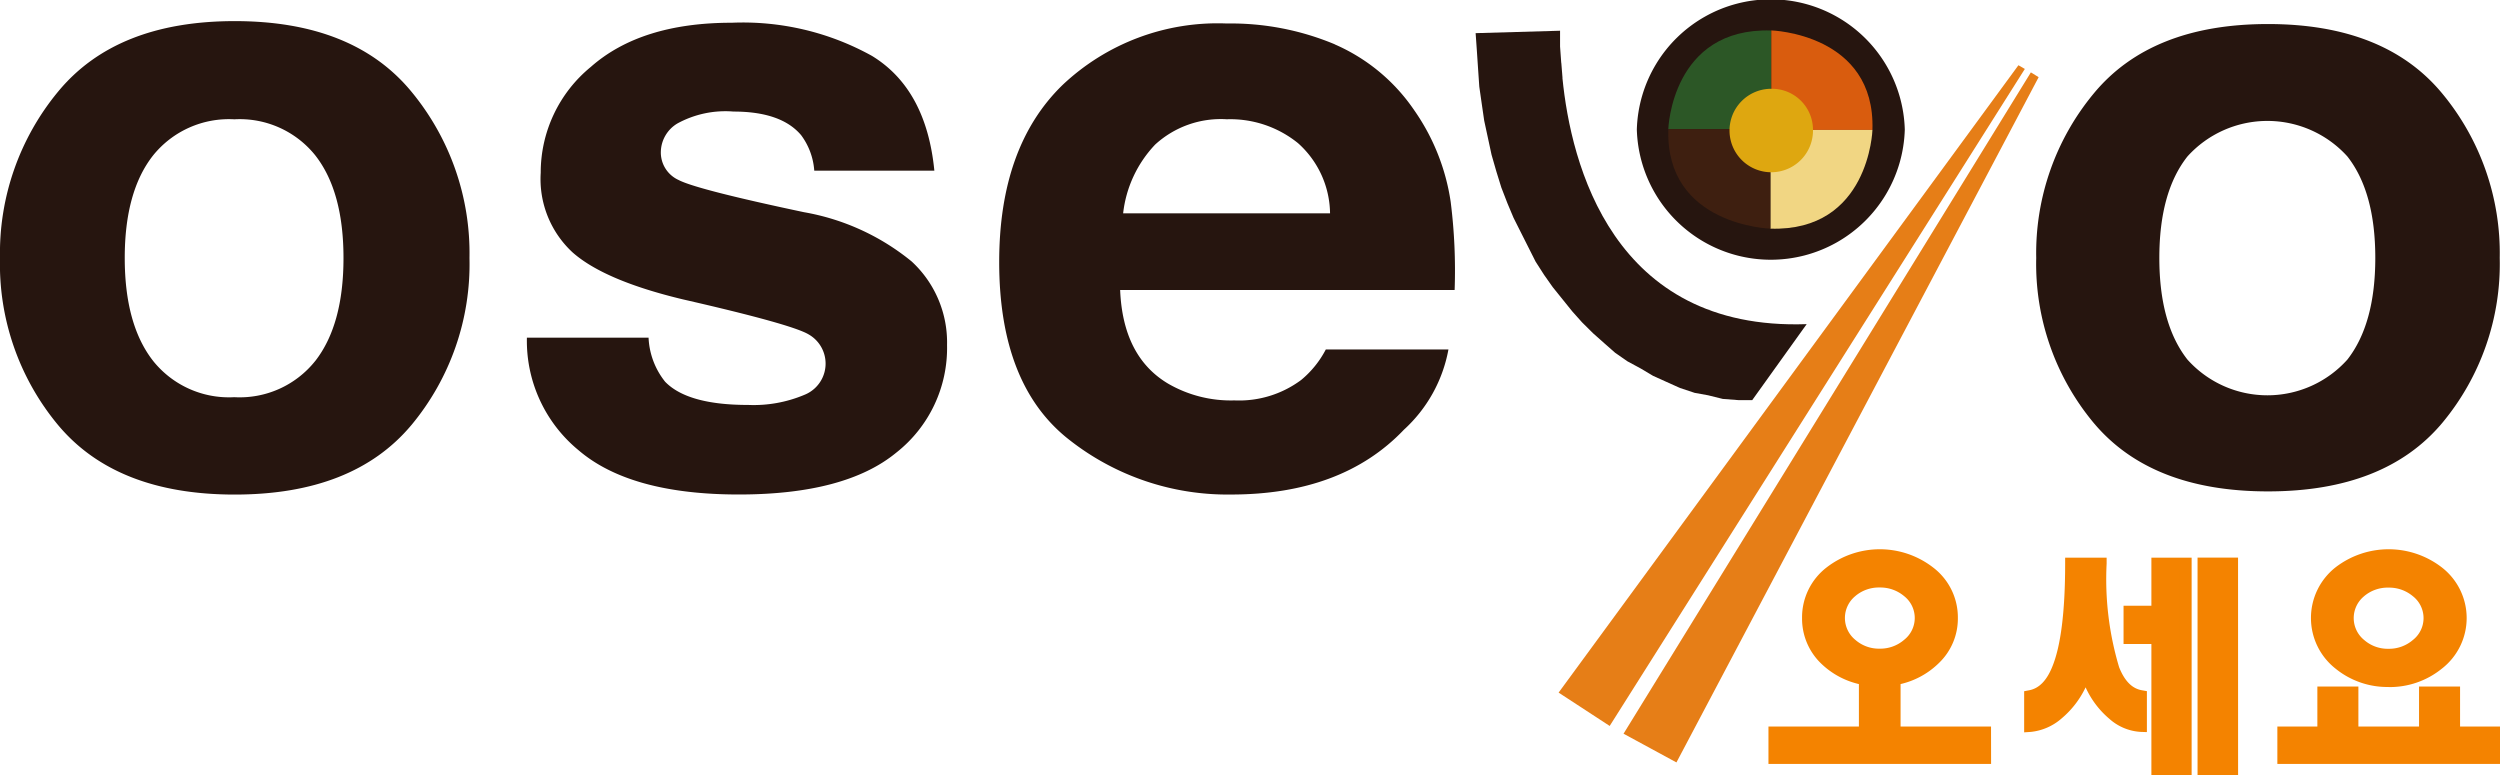 <svg id="Group_2" data-name="Group 2" xmlns="http://www.w3.org/2000/svg" xmlns:xlink="http://www.w3.org/1999/xlink" width="182.792" height="56.671" viewBox="0 0 182.792 56.671">
  <defs>
    <clipPath id="clip-path">
      <rect id="Rectangle_1" data-name="Rectangle 1" width="182.792" height="56.671" fill="none"/>
    </clipPath>
  </defs>
  <g id="Group_1" data-name="Group 1" clip-path="url(#clip-path)">
    <path id="Path_1" data-name="Path 1" d="M30.074,41.287q-4.252,5.074-12.911,5.075T4.253,41.287A18.4,18.4,0,0,1,0,29.068,18.52,18.52,0,0,1,4.253,16.895q4.252-5.15,12.911-5.15t12.911,5.15a18.523,18.523,0,0,1,4.252,12.173,18.4,18.4,0,0,1-4.252,12.219m-7.025-4.692q2.065-2.648,2.065-7.526t-2.065-7.511a7.076,7.076,0,0,0-5.916-2.633A7.118,7.118,0,0,0,11.2,21.557q-2.08,2.633-2.079,7.511T11.2,36.595a7.1,7.1,0,0,0,5.932,2.647,7.059,7.059,0,0,0,5.916-2.647" transform="translate(0 -10.201)" fill="#26150f"/>
    <path id="Path_2" data-name="Path 2" d="M301.817,35.677a5.544,5.544,0,0,0,1.208,3.217q1.641,1.7,6.068,1.7a9.562,9.562,0,0,0,4.133-.745,2.457,2.457,0,0,0,.3-4.409q-1.235-.744-9.186-2.562-5.726-1.37-8.066-3.426a7.3,7.3,0,0,1-2.342-5.839,9.979,9.979,0,0,1,3.659-7.731q3.659-3.232,10.3-3.233a19.437,19.437,0,0,1,10.267,2.428q3.968,2.428,4.555,8.386h-8.781a4.917,4.917,0,0,0-.958-2.592q-1.452-1.727-4.943-1.728a7.318,7.318,0,0,0-4.094.864,2.471,2.471,0,0,0-1.221,2.026,2.207,2.207,0,0,0,1.3,2.115q1.3.686,9.169,2.354a17.063,17.063,0,0,1,7.867,3.6,8.049,8.049,0,0,1,2.589,6.107,9.728,9.728,0,0,1-3.721,7.879q-3.721,3.053-11.5,3.054-7.936,0-11.717-3.232a10.356,10.356,0,0,1-3.782-8.237Z" transform="translate(-254.396 -10.986)" fill="#26150f"/>
    <path id="Path_3" data-name="Path 3" d="M580.125,14.624a13.547,13.547,0,0,1,5.8,4.8,15.65,15.65,0,0,1,2.676,6.713,40.058,40.058,0,0,1,.289,6.444H564.433q.2,4.886,3.513,6.852a9.155,9.155,0,0,0,4.842,1.222,7.6,7.6,0,0,0,4.876-1.49,7.2,7.2,0,0,0,1.807-2.234h8.966A10.493,10.493,0,0,1,585.18,42.8q-4.512,4.737-12.635,4.737a18.7,18.7,0,0,1-11.83-4q-5.125-3.995-5.125-13,0-8.437,4.628-12.94a16.5,16.5,0,0,1,12.01-4.5,19.684,19.684,0,0,1,7.9,1.522m-13.137,7.334a8.693,8.693,0,0,0-2.339,5.026h15.129a6.984,6.984,0,0,0-2.34-5.131A7.861,7.861,0,0,0,572.23,20.1a7.1,7.1,0,0,0-5.242,1.855" transform="translate(-482.532 -11.379)" fill="#26150f"/>
    <path id="Path_4" data-name="Path 4" d="M1161.943,42.522q-4.2,5.009-12.745,5.009t-12.745-5.009a18.162,18.162,0,0,1-4.2-12.062,18.282,18.282,0,0,1,4.2-12.017q4.2-5.083,12.745-5.083t12.745,5.083a18.285,18.285,0,0,1,4.2,12.017,18.165,18.165,0,0,1-4.2,12.062m-6.936-4.632q2.038-2.614,2.038-7.43t-2.038-7.415a7.879,7.879,0,0,0-11.7,0q-2.052,2.6-2.052,7.415t2.052,7.43a7.85,7.85,0,0,0,11.7,0" transform="translate(-983.371 -11.602)" fill="#26150f"/>
    <path id="Path_5" data-name="Path 5" d="M900.28,36.272l.468.271L870.394,84.581l-3.734-2.438Z" transform="translate(-752.699 -31.502)" fill="#e67e17"/>
    <path id="Path_6" data-name="Path 6" d="M932.546,40.246l.568.352L906.631,90.7l-3.868-2.1Z" transform="translate(-784.055 -34.954)" fill="#e67e17"/>
    <path id="Path_7" data-name="Path 7" d="M868.794,43.163v-.009l0-.032Z" transform="translate(-754.55 -37.452)" fill="#26150f"/>
    <path id="Path_8" data-name="Path 8" d="M826.846,20.542v.009l0-.041c-.038-.386-.067-.749-.088-1.085v.059l-.089-1.243V17.087l-6.174.177.088,1.244.089,1.334.091,1.332.178,1.244.181,1.245.268,1.243.268,1.244.358,1.243.358,1.155.447,1.155.449,1.067.536,1.066.537,1.066.537,1.066.626.976.627.89.716.889.716.888.715.8.807.8.8.711.807.71.894.622.984.532.895.533.985.445.986.444,1.073.356.984.178,1.073.266,1.166.089h.984L844.7,38.54c-14.209.5-17.238-11.739-17.858-18" transform="translate(-712.602 -14.84)" fill="#26150f"/>
    <path id="Path_9" data-name="Path 9" d="M949.4,171.914l-.06-.027-.208-.062Z" transform="translate(-824.326 -149.231)" fill="#26150f"/>
    <path id="Path_10" data-name="Path 10" d="M913.141,146.91h0l-.089-.088Z" transform="translate(-792.991 -127.515)" fill="#26150f"/>
    <path id="Path_11" data-name="Path 11" d="M868.119,34.649v.03c.022.336.05.7.088,1.085Z" transform="translate(-753.966 -30.093)" fill="#26150f"/>
    <path id="Path_12" data-name="Path 12" d="M929.747,9.472a9.8,9.8,0,0,1-19.592,0,9.8,9.8,0,0,1,19.592,0" transform="translate(-790.475 -0.001)" fill="#26150f"/>
    <path id="Path_13" data-name="Path 13" d="M935.177,16.92v7.21h-7.528s.235-7.44,7.528-7.21" transform="translate(-805.668 -14.69)" fill="#2c5726"/>
    <path id="Path_14" data-name="Path 14" d="M992.29,24.192H984.9V16.914s7.629.227,7.394,7.278" transform="translate(-855.388 -14.69)" fill="#d95c0e"/>
    <path id="Path_15" data-name="Path 15" d="M984.407,79.479V72.263h7.463s-.233,7.446-7.463,7.216" transform="translate(-854.963 -62.761)" fill="#f1d683"/>
    <path id="Path_16" data-name="Path 16" d="M927.654,71.788h7.458v7.278s-7.7-.227-7.458-7.278" transform="translate(-805.669 -62.348)" fill="#3e1f10"/>
    <path id="Path_17" data-name="Path 17" d="M967.8,52.309a3.052,3.052,0,1,1-3.05-2.949,3,3,0,0,1,3.05,2.949" transform="translate(-835.241 -42.869)" fill="#dea710"/>
    <path id="Path_18" data-name="Path 18" d="M990.479,316.314a4.114,4.114,0,0,1-1.236-2.981,4.166,4.166,0,0,1,1.634-3.371,5.9,5.9,0,0,1,7.2,0,4.147,4.147,0,0,1,1.653,3.371,4.054,4.054,0,0,1-1.271,2.981,5.5,5.5,0,0,1-2.907,1.49v3.9h6.614v1.845H986.79v-1.845H993.4v-3.9a5.509,5.509,0,0,1-2.924-1.49m1.926-4.932a2.5,2.5,0,0,0,0,3.886,3.083,3.083,0,0,0,2.07.745,3.129,3.129,0,0,0,2.072-.745,2.47,2.47,0,0,0,0-3.886,3.176,3.176,0,0,0-2.072-.728,3.129,3.129,0,0,0-2.07.728" transform="translate(-857.033 -268.141)" fill="#f48300"/>
    <path id="Path_19" data-name="Path 19" d="M999.618,321.068H983.34v-2.732h6.613v-3.105a5.89,5.89,0,0,1-2.794-1.534l0,0a4.554,4.554,0,0,1-1.362-3.287,4.605,4.605,0,0,1,1.8-3.712,6.361,6.361,0,0,1,7.772,0,4.587,4.587,0,0,1,1.82,3.715,4.5,4.5,0,0,1-1.4,3.292A5.884,5.884,0,0,1,993,315.23v3.106h6.614Zm-15.371-.887h14.464v-.959H992.1v-4.711l.366-.071a5.074,5.074,0,0,0,2.672-1.366,3.6,3.6,0,0,0,1.141-2.67,3.7,3.7,0,0,0-1.488-3.029,5.437,5.437,0,0,0-6.618,0,3.714,3.714,0,0,0-1.469,3.029,3.66,3.66,0,0,0,1.107,2.672,5.086,5.086,0,0,0,2.686,1.364l.367.07v4.712h-6.613Zm7.231-6.654a3.546,3.546,0,0,1-2.37-.855,2.936,2.936,0,0,1,0-4.554h0a3.593,3.593,0,0,1,2.366-.834,3.64,3.64,0,0,1,2.363.831,2.907,2.907,0,0,1,0,4.564,3.592,3.592,0,0,1-2.365.85M989.7,308.79a2.063,2.063,0,0,0,0,3.214,2.619,2.619,0,0,0,1.774.637,2.661,2.661,0,0,0,1.776-.638,2.033,2.033,0,0,0,0-3.211,2.7,2.7,0,0,0-1.778-.623,2.662,2.662,0,0,0-1.775.621" transform="translate(-854.036 -265.213)" fill="#f48300"/>
    <path id="Path_20" data-name="Path 20" d="M1134.095,313.459q0,5.376.946,7.736a2.764,2.764,0,0,0,2,1.952v2.165a3.3,3.3,0,0,1-2-.852,6.729,6.729,0,0,1-2.018-3.14,6.968,6.968,0,0,1-2.053,3.1,3.578,3.578,0,0,1-2,.887v-2.165a2.852,2.852,0,0,0,2.016-1.969q.982-2.36.982-7.718Zm2.144,3.513h2.036v-3.513h2.035v15.01h-2.035v-9.581h-2.036Zm5.414-3.513h2.054v15.01h-2.054Z" transform="translate(-980.519 -272.241)" fill="#f48300"/>
    <path id="Path_21" data-name="Path 21" d="M1141.164,325.985H1138.2v-15.9h2.961Zm-2.054-.887h1.146V310.975h-1.146Zm-1.343.887h-2.942V316.4h-2.036v-2.8h2.036v-3.513h2.942Zm-2.035-.887h1.128V310.975h-1.128v3.513H1133.7v1.029h2.036Zm-10.21-2.238v-3.007l.367-.07c.717-.136,1.267-.692,1.681-1.7.63-1.514.949-4.055.949-7.553v-.443h3.033v.443a22.4,22.4,0,0,0,.915,7.574c.4,1,.944,1.552,1.656,1.677l.373.066v2.995l-.47-.016a3.757,3.757,0,0,1-2.276-.957,6.515,6.515,0,0,1-1.735-2.3,6.756,6.756,0,0,1-1.75,2.269,4.04,4.04,0,0,1-2.256.989Zm4.519-5.827.416,1.218a6.333,6.333,0,0,0,1.878,2.94,3.229,3.229,0,0,0,1.254.681v-1.311a3.364,3.364,0,0,1-1.967-2.132,21.827,21.827,0,0,1-.976-7.454h-1.221a21.045,21.045,0,0,1-1.013,7.442,3.456,3.456,0,0,1-1.983,2.141v1.3a3.6,3.6,0,0,0,1.253-.7,6.565,6.565,0,0,0,1.916-2.913Z" transform="translate(-977.522 -269.313)" fill="#f48300"/>
    <path id="Path_22" data-name="Path 22" d="M1282.212,321.708h2.925v1.845h-15.371v-1.845h2.925V318.78h2.089v2.928h5.342V318.78h2.089Zm-1.163-11.746a4.246,4.246,0,0,1,0,6.724,5.832,5.832,0,0,1-7.2,0,4.275,4.275,0,0,1,0-6.724,5.9,5.9,0,0,1,7.2,0m-5.668,1.42a2.5,2.5,0,0,0,0,3.886,3.083,3.083,0,0,0,2.07.745,3.128,3.128,0,0,0,2.071-.745,2.469,2.469,0,0,0,0-3.886,3.175,3.175,0,0,0-2.071-.728,3.129,3.129,0,0,0-2.07.728" transform="translate(-1102.799 -268.141)" fill="#f48300"/>
    <path id="Path_23" data-name="Path 23" d="M1282.594,321.068h-16.279v-2.732h2.925v-2.928h3v2.928h4.434v-2.928h3v2.928h2.925Zm-15.371-.887h14.464v-.959h-2.925V316.3h-1.182v2.928h-6.249V316.3h-1.182v2.928h-2.925Zm7.231-4.738a6,6,0,0,1-3.888-1.345,4.712,4.712,0,0,1,0-7.4,6.361,6.361,0,0,1,7.772,0l0,0a4.682,4.682,0,0,1,0,7.408,6.043,6.043,0,0,1-3.886,1.343m0-9.19a5.082,5.082,0,0,0-3.309,1.123,3.838,3.838,0,0,0,0,6.041,5.369,5.369,0,0,0,6.616,0,3.808,3.808,0,0,0,0-6.039,5.127,5.127,0,0,0-3.31-1.124m0,7.274a3.544,3.544,0,0,1-2.369-.855,2.936,2.936,0,0,1,0-4.554h0a3.592,3.592,0,0,1,2.365-.834,3.638,3.638,0,0,1,2.363.831,2.906,2.906,0,0,1,0,4.564,3.59,3.59,0,0,1-2.365.85m-1.775-4.737a2.062,2.062,0,0,0,0,3.213,2.615,2.615,0,0,0,1.774.638,2.659,2.659,0,0,0,1.776-.638,2.033,2.033,0,0,0,0-3.211,2.7,2.7,0,0,0-1.778-.623,2.659,2.659,0,0,0-1.775.621" transform="translate(-1099.802 -265.213)" fill="#f48300"/>
  </g>
</svg>
